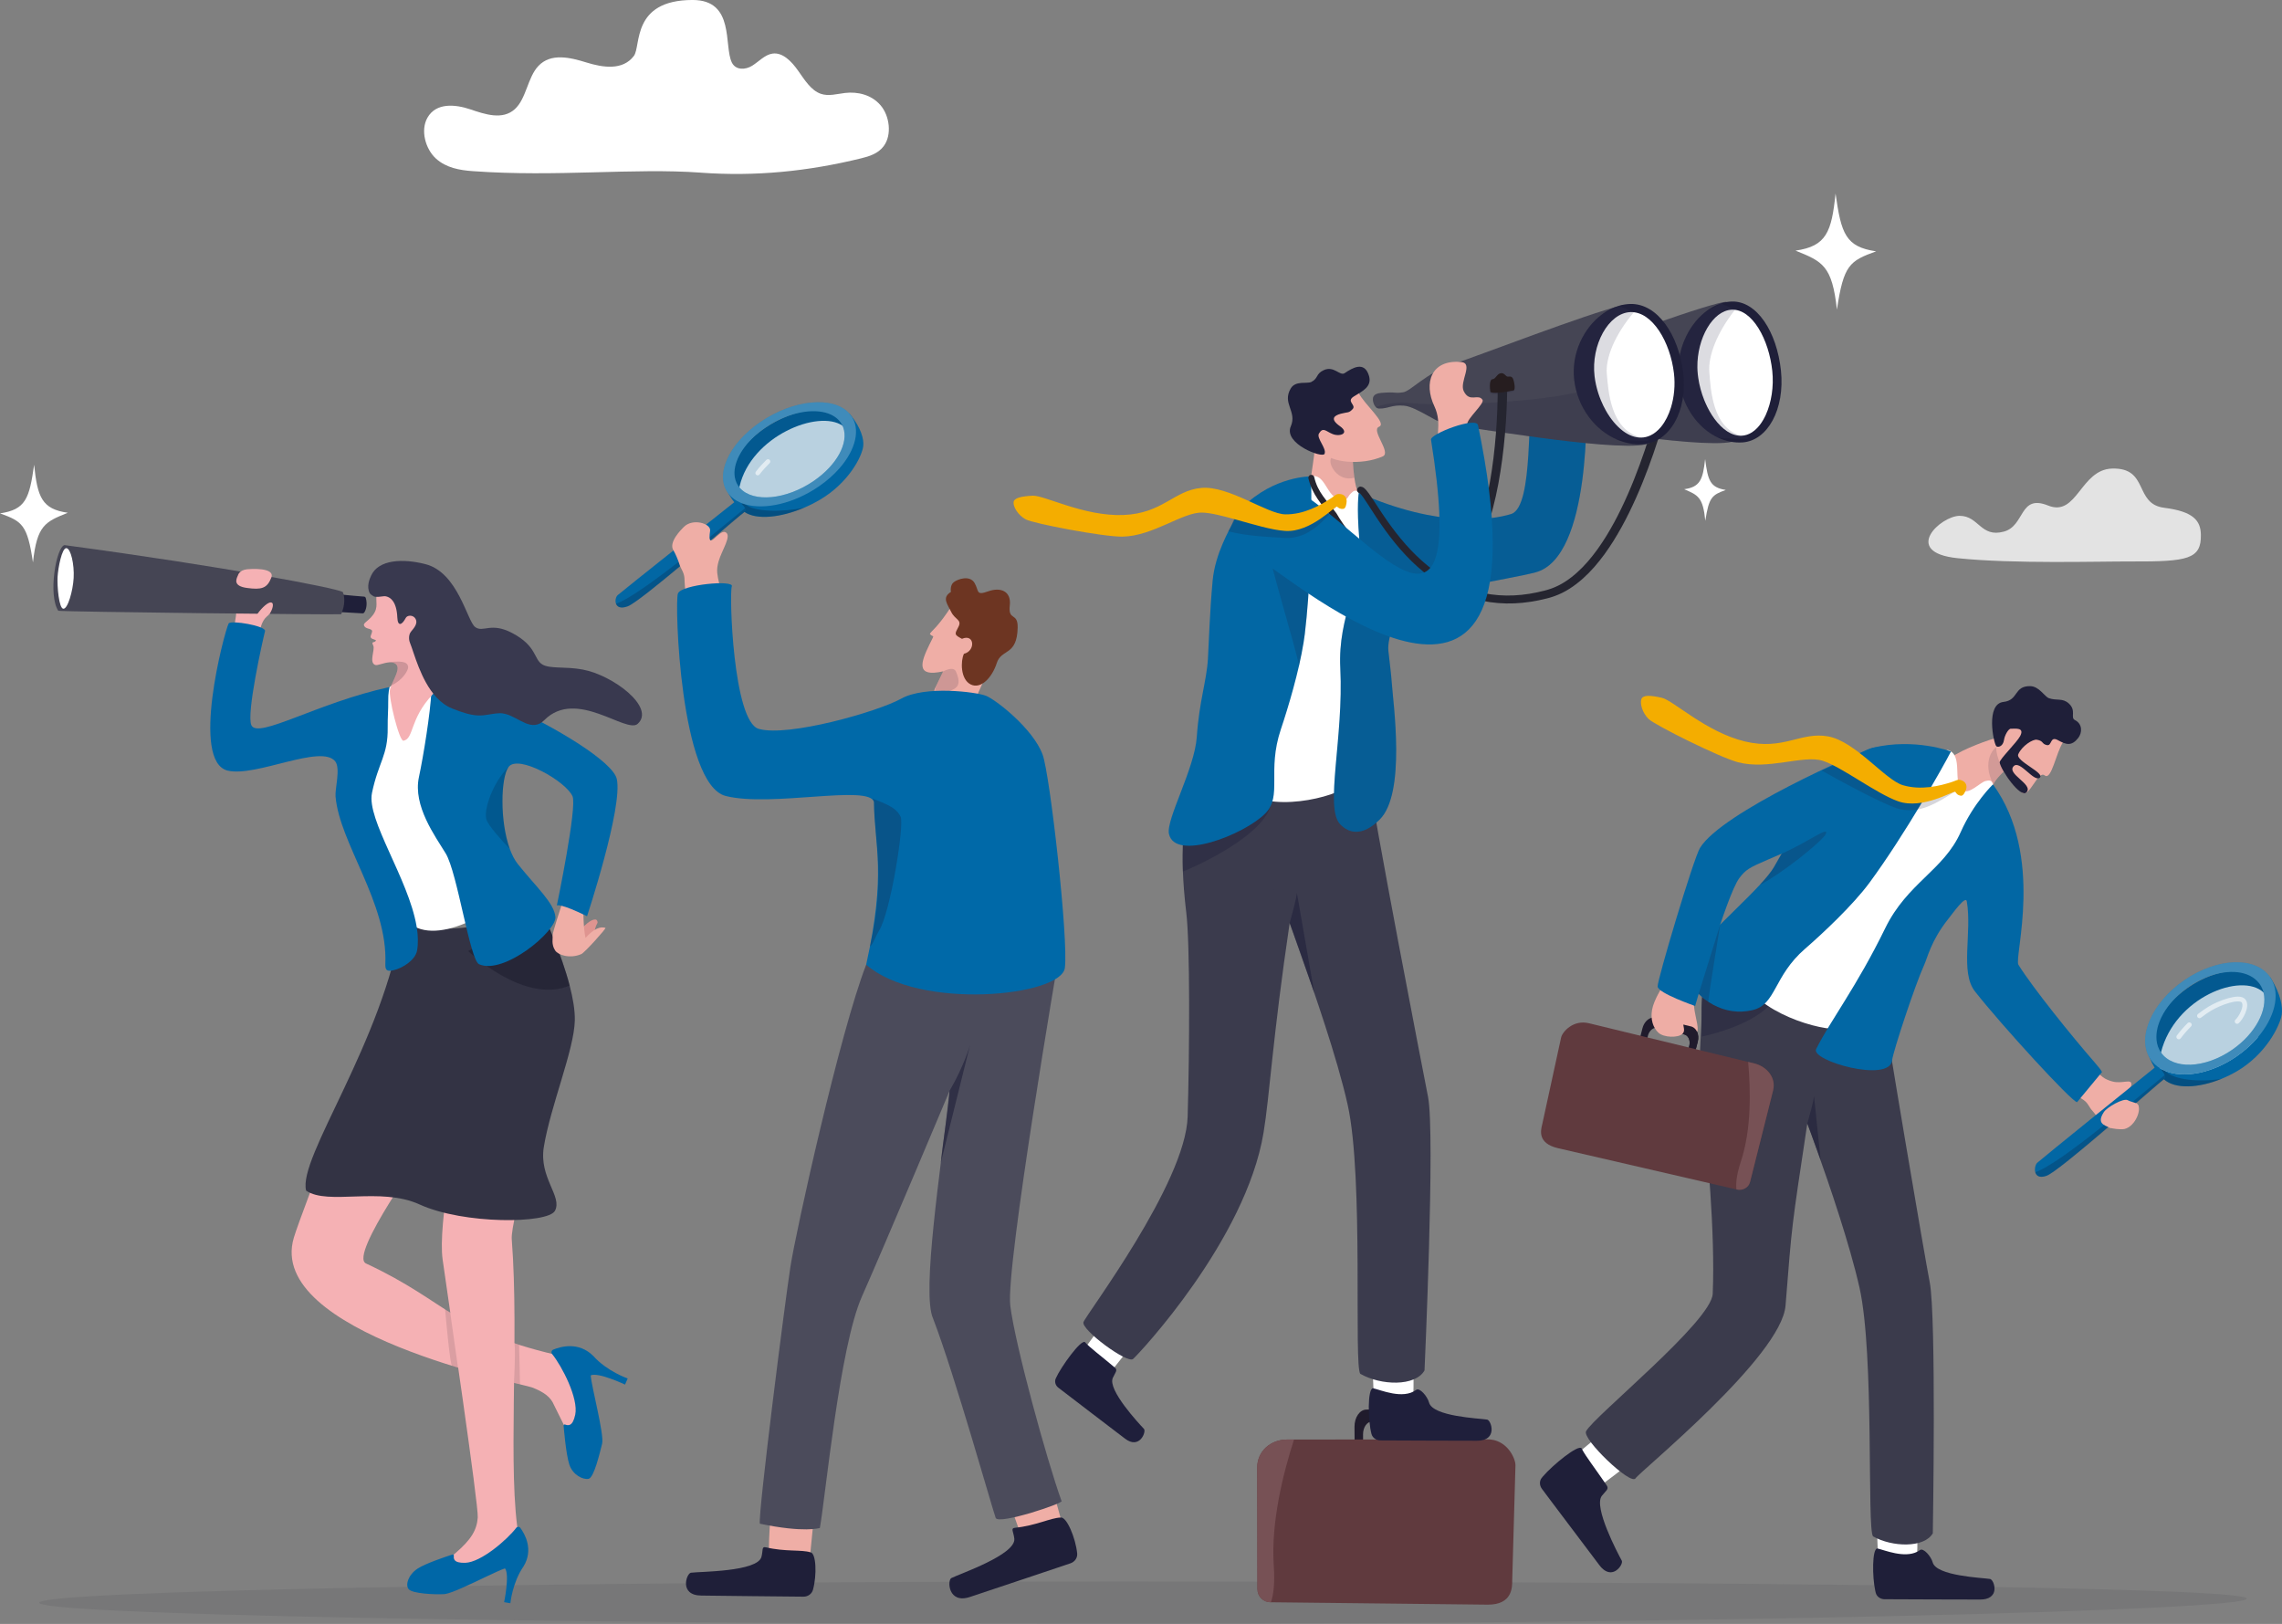 <?xml version="1.0" encoding="UTF-8"?> <svg xmlns="http://www.w3.org/2000/svg" xmlns:xlink="http://www.w3.org/1999/xlink" id="Layer_1" viewBox="0 0 2057.76 1464.26"><rect x="0" y="0" width="2057.76" height="1464.26" fill="#808080" stroke="none"/><defs><style>.cls-1{opacity:.72;}.cls-1,.cls-2,.cls-3,.cls-4,.cls-5,.cls-6,.cls-7,.cls-8,.cls-9,.cls-10,.cls-11,.cls-12,.cls-13,.cls-14,.cls-15,.cls-16,.cls-17,.cls-18,.cls-19,.cls-20,.cls-21,.cls-22,.cls-23,.cls-24,.cls-25,.cls-26,.cls-27,.cls-28,.cls-29,.cls-30,.cls-31,.cls-32,.cls-33,.cls-34,.cls-35,.cls-36,.cls-37,.cls-38,.cls-39,.cls-40,.cls-41,.cls-42,.cls-43,.cls-44,.cls-45,.cls-46{stroke-width:0px;}.cls-1,.cls-20,.cls-24,.cls-41{fill:#fff;}.cls-2,.cls-4,.cls-15,.cls-35{fill:#1f1f3b;}.cls-2,.cls-25{opacity:.54;}.cls-3{fill:#334;}.cls-5{fill:url(#linear-gradient);}.cls-6,.cls-8,.cls-10,.cls-13,.cls-18,.cls-23,.cls-25,.cls-30,.cls-42,.cls-45{fill:#1f1f39;}.cls-6,.cls-15{opacity:.35;}.cls-7{opacity:.15;}.cls-7,.cls-9,.cls-39{fill:#0d0d1e;}.cls-47{stroke-width:4.16px;}.cls-47,.cls-48{fill:none;opacity:.58;stroke:#fff;stroke-linecap:round;stroke-miterlimit:10;}.cls-8,.cls-35{opacity:.46;}.cls-9{opacity:.2;}.cls-10,.cls-29{opacity:.18;}.cls-11{fill:#f5b1b4;}.cls-12{fill:#39394f;}.cls-13{opacity:.14;}.cls-14{fill:#f4ad00;}.cls-16{fill:#454554;}.cls-17{fill:#32323f;opacity:.12;}.cls-18,.cls-26{opacity:.28;}.cls-19{fill:#201b2c;}.cls-20{opacity:.24;}.cls-21{fill:#261d1f;}.cls-22{fill:#775155;}.cls-26,.cls-27,.cls-36{fill:#070716;}.cls-27{opacity:.17;}.cls-28{fill:#0267a4;}.cls-29{fill:#3d3d59;}.cls-30{opacity:.62;}.cls-31{fill:#6d3522;}.cls-32{fill:#eeada5;}.cls-33{fill:#603a3e;}.cls-34{fill:#3b3b4d;}.cls-36{opacity:.11;}.cls-37{fill:#4b4b5b;}.cls-38{fill:#3b3b4c;}.cls-39{opacity:.26;}.cls-40{fill:#0069a8;}.cls-41{opacity:.78;}.cls-42{opacity:.22;}.cls-43{fill:#252530;}.cls-48{stroke-width:4.31px;}.cls-44{fill:#efaea6;}.cls-45{opacity:.16;}.cls-46{fill:#0067a7;}</style><linearGradient id="linear-gradient" x1="-2683.56" y1="1436.21" x2="-2663.21" y2="1436.21" gradientTransform="translate(3194.77 -610.37) rotate(-.29)" gradientUnits="userSpaceOnUse"><stop offset="0" stop-color="#efaea6"></stop><stop offset=".14" stop-color="#edafa6"></stop><stop offset=".17" stop-color="#ebb1a7"></stop><stop offset=".25" stop-color="#e4a099"></stop><stop offset=".3" stop-color="#df9490"></stop></linearGradient></defs><path class="cls-41" d="m1767.16,465.1c-17.26,0-52.72,32.91-2.04,38.19,50.69,5.27,126.6,2.85,157.32,2.96,50.14.18,62.58-2.02,62.18-24.05-.23-12.75-6.63-21-33.07-24.35-27.5-3.48-13.45-36.36-47.02-35.36-28.59.85-31.51,43.89-57.67,33.34-26.16-10.55-20.68,18.2-39.81,23.47-21.03,5.8-22.64-14.19-39.9-14.19Z"></path><path class="cls-24" d="m631.91,155.69c49.25,3.55,96.33-1.1,144.66-12.94,7.41-1.82,15.28-4.24,20.3-10.98,7.61-10.2,5.32-27.38-2.89-36.9s-20.58-12.37-31.98-11.05c-7.31.85-14.8,3.19-21.85.76-8.81-3.03-14.65-12.61-20.55-20.96-5.91-8.35-13.91-16.6-23.01-15.29-6.82.98-12.2,7.09-18.27,10.91-6.07,3.83-14.89,4.23-18.37-2.82-7.45-15.08,3.01-56.43-35.36-56.43-55.39,0-46.34,41.62-53.01,50.45-10.11,13.39-28.1,10.44-42.74,5.91-14.64-4.53-32.07-8.83-43.37,3.14-9.79,10.38-10.8,29.41-21.22,38.9-11.09,10.1-26.83,4.71-40.26.17-13.43-4.54-30.75-6.2-38.55,7.58-6.54,11.55-1.66,28.33,7.63,36.8,9.29,8.47,21.55,10.54,33.24,11.38,75.87,5.47,144.75-3.03,205.61,1.35Z"></path><path class="cls-17" d="m2025.88,1441.43c0,10.56-469.62,22.82-1010.73,22.82s-979.76-8.56-979.76-19.12,438.65-19.12,979.76-19.12,1010.73,4.86,1010.73,15.42Z"></path><path class="cls-11" d="m206.85,577.42c5.42-8.55,7.76-34.91,6.8-40.01-.96-5.11-4.19-14.9-4.19-14.9,0,0,2.91-7.98,14.77-5.9s19.87,8.31,21.33,14.54c2.08,8.85,5.31,16.11-4.91,24.72-9.57,8.05-6.78,30.84-6.78,30.84l-27.01-9.29Z"></path><path class="cls-23" d="m306.18,535.95c7.83.86,18.62,1.73,22.12,2,.72.06,1.33.55,1.53,1.23,1.8,5.95.01,11.55-1.61,13.36-.33.37-.84.54-1.35.51-5.26-.33-17.71-1.05-22.38-1.31-.99-.06-1.72-.91-1.61-1.87l1.4-12.43c.1-.93.95-1.59,1.91-1.49Z"></path><path class="cls-16" d="m309.09,533.74c3.12,7.48.28,16.13-1.45,20.09-8.71.57-246.76-2.1-255.1-3.12-9.4-14.34-1.79-57.66,5.63-59.2,143.41,19.25,243.88,38.5,250.93,42.24Z"></path><path class="cls-24" d="m66.43,521c-.67,11.86-5.3,28.1-9.31,27.88-4.01-.22-5.67-20.38-5.2-28.67.47-8.29,3.91-26.19,7.91-25.97,4.01.22,7.27,14.68,6.59,26.77Z"></path><path class="cls-11" d="m214.52,518.89c-1.64,3.59-4.46,9.55,8.29,11.26,12.75,1.72,18.04.53,21.83-9.28s-20.38-7.74-21.82-7.59c-7.3.77-8.29,5.61-8.29,5.61Z"></path><path class="cls-11" d="m242.97,553.69c2.43-3.34,4.94-10.31,1.26-10.49s-10.63,7.84-12.39,10.87c-1.76,3.03,11.13-.38,11.13-.38Z"></path><path class="cls-11" d="m264.97,1115.97c-25.71,85.89,205.87,131.67,214.65,134.98,10.96,4.13,17.11,8.92,19.94,15.89l11.41,23.06,23.26-26.23s-5.02-35.98-23.88-40.05c-101.26-21.85-104.57-49.14-180.32-84.39-15.84-7.37,54.11-103.89,54.11-103.89,1.68-5.21,25.96-44.88,30.09-48.46,11.02-9.51,35.92-80.29-1.16-84.17-60.99-6.38-77.97,29.06-77.97,29.06,0,0-62.83,159.81-70.13,184.2Z"></path><path class="cls-46" d="m498.85,1216.93c6.75-2.81,23-7.45,36.14,5.68,12.42,13.94,31.02,20.29,31.02,20.29l-2.38,5.53s-24.22-11.45-30.97-8.3c.72,10.3,12.37,53.45,10.28,61.65-2.09,8.2-7.27,30.62-12.19,31.62-4.92,1-14.09-3.31-17.3-12.68-3.21-9.37-5.24-35.41-5.24-35.41,0,0,.29-1.24,1.4-.85,2.51.9,6.76,2.18,9.09-8.9,3.09-14.66-11.95-43.73-20.84-54.7-1.07-1.32-.58-3.29.99-3.95Z"></path><path class="cls-11" d="m437.67,920.23c-7.41,5.03-19.12,74.48-19.18,74.65-6.21,19.72-23.82,109.19-19.36,140.75,5.76,40.72,32.47,221.29,31.68,232.56-.78,11.27-5.77,19.92-20.27,32.34-.14.12-.3.24-.45.35h0c-6.15,4.43-1.6,14.08,5.73,12.16l30.96-8.13c.71-.19,1.39-.49,2.01-.89l16.23-10.62c1.99-1.3,7.38,17.24,3.09-5.91-10.95-59.1.39-179.73-6.64-270.02-1.38-17.68,30.28-119.89,36.82-145.96,2.32-9.27,3.17-47.16-11.6-53.48-14.77-6.32-43.59-1.49-49.03,2.21Z"></path><path class="cls-46" d="m455.35,1414.15c-6.28,1.98-24.78,11.5-38.95,17.72-6.32,2.77-11.76,4.89-14.88,5.38-.31.05-.59.09-.86.11-8.82.56-28.25-.48-31.92-4.22-3.68-3.75-.53-13.35,7.86-18.81,3.52-2.29,9.65-4.9,15.59-7.16,6.07-2.32,11.92-4.25,14.54-5.1.91-.29,1.43-.46,1.43-.46,0,0,1.21,0,1.1,1.1-.27,2.52-.51,6.73,10.24,6.42,14.28-.41,37.92-20.93,46-31.54.93-1.22,2.77-1.22,3.67,0,4.07,5.51,12.2,19.61,2.9,34.81-10.11,14.58-11.84,33.18-11.84,33.18l-5.64-.97s5.18-24.93.78-30.46Z"></path><path class="cls-3" d="m500.38,1091.8c-6.29,11.57-82.16,12.4-121.96-5.76-35.58-16.24-82.58,1.11-102.39-12.5-7.62-29.88,69.31-133.25,86.73-243.22,46.17,21,124.53-11.39,124.53-11.39,0,0,.38.78,1.06,2.22,3.94,8.37,17.94,39.02,25.34,67.5,2.95,11.38,4.86,22.42,4.64,31.55-.62,26.52-21.91,76.96-27.95,114.01-4.53,27.81,17.08,44.62,10,57.59Z"></path><path class="cls-24" d="m368.38,607.98l-19.86,13.45-17.84,116.21s16.58,68.38,35,91.07c23.98,29.53,87.93-11.83,84.36-18.8-32.74-63.95-56.22-204.45-56.22-204.45l-25.44,2.53Z"></path><path class="cls-26" d="m513.69,888.64c-41.23,17.36-91.53-31.14-91.53-31.14l58.27-30.25,7.92-6.11c3.94,8.37,17.94,39.02,25.34,67.5Z"></path><path class="cls-46" d="m335.42,715.04c-5.01,23.9,32.78,77.22,40.15,119.73.11.56.2,1.12.29,1.68,1.12,7.26,1.34,14.17.24,20.55-1.47,8.65-13.26,16.11-21.43,17.86-5.61,1.21-7.44.18-7.19-5.9,2.32-54.95-41.41-108.58-44.92-150.95-.55-6.78,4.64-25.25-.26-31.48-12.55-15.96-71.29,14.25-96.81,8.35-34.05-7.88-3.37-124.55.66-132.66,1.69-3.39,34.01,2.18,32.85,6.81-2.18,8.71-17,74.66-12.33,84.86,5.87,12.83,59.71-20.39,124.63-34.41-.08.31-1.4,5.03-1.23,13.46.13,6.38-.6,14.21-.48,23.03.37,25.22-8.24,30.75-14.18,59.07Z"></path><path class="cls-27" d="m458.38,631.95c-38.84,3.4-56.07-2.17-66.67-17.25-.15-.21-.3-.43-.46-.66l.59-.16,18.64-5.06c14.13,5.13,30.92,13.39,47.9,23.12Z"></path><path class="cls-36" d="m401.34,1180.49c1.1,11.63,4.49,50.77,6.4,51.28,2.27.61,5.26,1.46,5.26,1.46l-7-49.53-4.67-3.21Z"></path><path class="cls-36" d="m463.98,1211.08c1.1,11.63-.72,35.66-.49,35.9,2.27.61,5.43,1.23,5.43,1.23l-.85-35.64-4.09-1.49Z"></path><path class="cls-5" d="m535.51,842.76s.96-6.78,3.1-10.26c.7-1.14-.26-3.37-1.6-3.44-6.39-.31-15.64,11.99-15.64,11.99l-2.79,7.72,9.81,1.09,7.12-7.1Z"></path><path class="cls-44" d="m506.19,816.72s-8.16,24.55-7.86,26.81c.29,2.27-1.36,8,2.28,13.5,2.67,4.04,13.25,7.74,23.65,3.21,2.9-1.26,22.83-23.35,21.7-23.62-4.54-1.38-10.29.48-17.99,9.07-2.03-9.32-1.93-24.82-1.93-24.82l2.78-9.65-15.04-3.89-7.6,9.39Z"></path><path class="cls-40" d="m556.15,702.23c5.81,25.22-26.78,123.9-26.78,123.9-23.88-11.71-27.01-9.84-27.23-9.68.28-1.34,18.4-88.89,14.13-98.48-6.07-13.68-48.95-37.93-57.61-26.52-7.15,9.42-8.11,48.88,1.05,74,1.93,5.31,4.32,9.99,7.21,13.6,16.49,20.67,32.8,35.06,33.92,47.74,1.11,12.68-46.36,52.54-68.82,42.64-8.36-3.68-19.54-82.44-30.1-99.89-9.41-15.53-29.72-42.87-24.16-68.85,4.1-19.15,10.34-58.06,11.23-76.94.02-.29-3.97-.06-3.96-.33.3-6.25.43-10.15.43-10.15,5.18.36,11.22,1.42,17.85,3.06,14.81,3.68,32.65,10.23,50.83,18.25,48.06,21.2,98.53,52.58,102,67.66Z"></path><path class="cls-27" d="m459.71,765.45c-7.93-8.34-19.44-21.08-21.13-26.62-2.62-8.57,5.67-33.28,20.08-47.38-7.15,9.42-8.11,48.88,1.05,74Z"></path><path class="cls-11" d="m328.49,564.57c1.65,2.94,7.46,1.89,7.02,4.92-.44,3.05-2.93,5.14.35,6.57,2.17.94,4.59.96,1.96,2.64-1.03.66-3.07-.34-1.23,3.43,1.78,3.71-4.18,15.37,1.83,17.46,2.04.71,7.58-2.07,12.56-2.38.87-.05,1.72-.03,2.52.1,1.35.2,2.59.69,3.63,1.63,3.98,3.6-1.51,12.31-4.27,19.07-.06.15-.12.3-.19.45-.43,1.07-.78,2.1-1.01,3.03-1.63,6.88,8.35,47.19,12.19,46.42,9.58-1.96,5.31-19.38,26.11-41.58.26-.28.51-.55.76-.83,25.09-28.02-4.81-60.82-4.81-60.82l-8.32-23.75-37.24-8.1c-.24.73-.42,1.43-.56,2.1-1.54,7.41,1.98,12.42-3.53,19.66-4.77,6.27-9.42,7.06-7.78,10Z"></path><path class="cls-12" d="m575.08,652.62c-10.24,9.36-55.37-32.26-84.12-3.42-11.37,11.41-22.49-1.96-34.83-5.37-2.03-.56-4.08-.86-6.17-.73-7.89.48-12.26,2.31-19.1,1.98h0c-1.59-.07-3.32-.27-5.26-.62-1.61-.29-3.36-.7-5.31-1.24-3.53-.98-7.68-2.42-12.71-4.46-5.3-2.14-9.84-5.57-13.77-9.73,0,0-.01,0-.01-.01-.13-.14-.27-.28-.4-.43-14.09-15.3-20.06-40.16-23.74-49.1-1.23-3.02-1.1-7.49.96-9.97,2.76-3.32,6.42-7.44,4.11-11.53-2.15-3.81-7.47-3.44-8.82-.85-3.4,6.49-7.26,8.2-7.63-.45-.62-14.19-6.09-18.05-10.04-18.94-2.56-.59-5.02.69-9.7.38-2.41-.16-5.07-3.14-5.07-3.14-3.26-6.27-.1-13.18,1.29-16.17,6.58-14.22,28.28-15.46,48.97-10.12,29.29,7.56,37.47,51.29,44.73,56.67,7.25,5.39,14.02-4.79,33.35,5.38,22.57,11.89,19.32,23.71,27.29,28.41,6.97,4.1,20.32,1.6,36.33,4.55,27.33,5.05,65.8,34.16,49.67,48.89Z"></path><path class="cls-27" d="m350.44,597.14c1.06-.08,2.1-.04,3.07.16,1.35.2,2.59.69,3.63,1.63,3.98,3.6-1.51,12.31-4.27,19.07,9.84-4.28,15.44-13.62,15.18-16.55-.28-3.12-2.23-6.32-17.6-4.31Z"></path><path class="cls-19" d="m1271.09,1270.68l-38.93.28c-6,.04-10.82,6.98-10.76,15.49l.17,23.82,7.66-.06-.12-16.85c-.05-6.37,3.55-11.56,8.04-11.59l29.1-.21c4.49-.03,8.16,5.1,8.21,11.47l.12,16.85,7.66-.06-.17-23.82c-.06-8.51-4.98-15.38-10.98-15.34Z"></path><path class="cls-33" d="m1133.69,1323.13l.19,109.8c.01,6.5,5.29,11.78,11.8,11.76h.36s195.69,2.17,195.69,2.17c22.08-.04,21.91-15.63,21.9-22.13l2.92-103.58c-.01-6.51-7.9-23.62-25.56-23.35l-174.13.19h-6.54c-14.38.02-26.66,10.41-26.63,25.13Z"></path><path class="cls-22" d="m1133.69,1323.13l.19,109.8c.01,6.5,5.29,11.78,11.8,11.76h.36c2.25-6.5,3.68-16.76,2.57-32.97-2.66-39.19,8.52-83.63,18.25-113.73h-6.54c-14.38.02-26.66,10.41-26.63,25.13Z"></path><path class="cls-24" d="m0,462.89c23.16-3.43,26.47-13.28,30.77-43.83,3,28.98,6.83,39.97,30.38,43.28-20.54,8.26-27.76,11.26-31.42,44.76-5.06-33.93-9.57-36.93-29.72-44.21Z"></path><path class="cls-44" d="m1893.7,1011.27c-1.48-2.87-5.21-7.92-7.18-10.04-2.64-2.86-3.64-6.63-7.53-9.3-.96-.67-1.97-1.34-3.03-2.04-1.16-.78-2.22-1.51-3.2-2.22-6.44-4.7-9.44-8.32-14.54-12.97,0,0,14.69-22.62,18.99-21.01,2.65.99,6.06,5.02,10.26,9.45,1.76,1.85,3.66,3.78,5.69,5.57,1.01.9,2.05,1.77,3.13,2.57,2.41,1.8,5.39,2.98,8.41,3.82,9.1,2.53,17.95-3.06,17.24,3.05-.71,6.07-10.45,2.87,5.44,17.41,4.3,3.94-1.56,19.97-11.64,22.41-2.9.71-18.55.11-22.06-6.69Z"></path><path class="cls-24" d="m1728.31,1408.13c1.35-12.78.34-45.17.34-45.17l-36.87-1.23,1.98,48.63,24.37,15.46,10.17-17.69Z"></path><path class="cls-23" d="m1797.25,1437.27c-1.16,1.96-3.19,3.59-6.49,4.41-1.48.36-3.2.57-5.22.56-16.28-.07-68.41-.1-86.21-.28-.72-.01-1.41-.1-2.08-.27-2.8-.69-5.08-2.73-5.8-5.42-.16-.58-.31-1.18-.44-1.83-2.78-12.66-2.92-37.9,1.82-38.26.12.02.25.06.39.09,6.57,1.54,23.9,8.82,35.64,2.87.85-.42,1.67-.92,2.45-1.5,3.1-2.28,10.03,5.71,11.46,11.08,3.27,12.29,44.4,13.85,51.73,14.97,2.48.37,5.93,8.22,2.77,13.59Z"></path><path class="cls-24" d="m1434.92,1345.12c10.99-6.67,36.15-27.08,36.15-27.08l-21.38-30.06-37.49,31.03,2.48,28.74,20.25-2.63Z"></path><path class="cls-23" d="m1457.2,1416.16c-2.55,1.62-5.81,2.23-9.36.29-.37-.2-.75-.43-1.12-.7-1.46-1.01-2.98-2.47-4.5-4.49-8.05-10.72-30.85-40.85-44.56-59.11-2.92-3.9-5.43-7.25-7.3-9.77-2.22-2.99-2.33-6.98-.23-9.7.37-.49.79-1,1.26-1.53,8.73-10.2,31.6-28.84,34.75-25.3.16.36.36.74.57,1.13,3.23,6.08,11.45,16.85,20.32,29.74.62.9,1.24,1.81,1.86,2.73,2.23,3.3-1.03,4.89-4.44,9.27-7.84,10.01,14.43,51.96,17.97,58.47.91,1.69-1.33,6.5-5.23,8.97Z"></path><path class="cls-38" d="m1533.9,985.72c.47,5.78,1.09,12.07,1.94,18.96,3.18,25.83,10.98,106.56,8.58,161.87-1.09,25.02-107.7,110.96-114.23,124.02-3.51,7.02,40.25,48.95,44.6,42.43,4.35-6.53,131.63-109.88,135.29-155.77,6.01-75.41,5.14-67.97,19.63-164.17v.02c.17.45,3.7,9.82,8.84,24.23,11,30.78,29.37,84.56,38.18,123.49,13.73,60.75,6.57,219.08,12.31,224.54,17.13,9.67,46.11,10.6,53.85-2.82,0,0,3.28-195.8-2.81-226.47-4.13-20.85-38.99-225.2-46.77-280.09,0,0-153.54-32.07-158.25,18.17-.64,6.87-.83,12.94-.74,18.73.12,7.8-.33,15.03-.77,22.96-.72,12.95-1.43,27.75.35,49.92Z"></path><path class="cls-8" d="m1595.43,995.81s0,.03,0,.08c.31-.11.44-.16.47-.19-.08,0-.48.11-.48.11Z"></path><path class="cls-25" d="m1629.71,1013.04v.02c.17.45,6.92,18.65,12.06,33.06l-6.03-58.14s.22,3.48-6.03,25.06Z"></path><path class="cls-6" d="m1534.46,934.71c1.27-.27,60.46-12.36,68.46-40.75,0,0-51.45,4.23-67.91,5.92-.72,12.95-1.06,27.49-.55,34.82Z"></path><path class="cls-44" d="m1823.25,682.98l-2.15,1s-4.24,2.98-9.21,7.19c-5.44,4.61-11.77,10.69-14.37,15.95-2.84,5.74-10.38,10.37-12.76,21.44-1.77,8.29-31.59-1.73-31.59-1.73l1.24-40.2c9.71-8.86,32.47-17.31,43.91-20.82,12.7-3.91,28.55-2.34,28.55-2.34l-3.63,19.53Z"></path><path class="cls-13" d="m1811.89,691.16c-5.44,4.61-11.77,10.69-14.37,15.95-10.75-19.88-.27-35.11,6.72-34.76,4.36.23,4.83,10.69,4.83,10.69l2.82,8.12Z"></path><path class="cls-24" d="m1756.58,676.31c14.18,4.35,3.67,29.45,13.14,36.32,5.75,4.17,16.3-7.52,20.78-8.43,2.76-.56,5.54-1.39,6.63,3.04,22.25,90.09-132.75,201.99-131.58,216.16.96,11.58-57.44-.38-83.09-25.82-35.17-34.89-6.36-76.09-.15-83.52,6.22-7.43,118.09-129.88,118.09-129.88,0,0,28.25-3.52,56.17-7.87Z"></path><path class="cls-19" d="m1530.27,930.34s0-.01,0-.01c-.06-.13-.11-.24-.18-.36-.94-1.91-2.41-3.37-4.25-4.1-.13-.05-.26-.1-.39-.14-.16-.06-.33-.1-.49-.14l-6.17-1.53s-.01,0-.02-.02h-.01s-.25-.06-.25-.06t-.02,0l-.47-.12-6.82-1.69-18.19-4.53c-1.21-.3-2.46-.27-3.64.04-3.69.93-7.03,4.52-8.28,9.36l-1.77,6.88-2.82,10.92c-.03.1.02.17.12.2l5.94,1.48c.09.02.19-.02.21-.11l2.83-10.96h0s.41-1.6.41-1.6c.92-3.59,3.39-6.26,6.11-6.98.92-.26,1.87-.29,2.81-.05l15.39,3.84,6.65,1.66h.01s1.84.46,1.84.46c1.77.43,3.14,1.72,3.94,3.47.73,1.52,1.01,3.41.77,5.37-.06.47-.14.96-.27,1.43l-.02.08-.35,1.38-2.87,11.1-.02.08c-.03.08.04.17.14.19l5.94,1.48c.09.02.19-.02.21-.11l.02-.08,2.88-11.13,1.71-6.61c.85-3.3.56-6.55-.6-9.09Z"></path><path class="cls-32" d="m1524.88,892.95c.07.03.11.1.11.16-.43,6.83,1.89,5.49,2.64,14.71.75,9.27,6.21,23.11,1.02,23.43s-7.85-5.74-10.02-7.3,2.2,4.71-1.61,8.31-16.64,3.41-21.53-1.09-7.33-12.04-5.74-20.79c1.6-8.76,8.73-19.59,10.49-23.21,1.68-3.46,22.9,5.07,24.65,5.78Z"></path><path class="cls-19" d="m1530.29,930.3s0-.01,0-.01h0c-.05-.11-.1-.22-.16-.32-.94-1.92-2.42-3.42-4.29-4.16-.13-.05-.26-.1-.39-.14-.16-.06-.33-.1-.49-.14l-6.2-1.48h-.01s-.25-.06-.25-.06t-.02,0c-.09,0-.19.07-.18.17l.11,1.77h0s0,.06,0,.06v.04s.19,3.03.19,3.03v.06s0,.02,0,.02l.24,3.58c1.76.44,3.13,1.72,3.94,3.47h0c.73,1.56,1.03,3.46.76,5.45-.06.47-.14.96-.27,1.43l-.02.08-.37,1.37-2.86,11.1v.03c-.01.08.05.14.13.17l5.94,1.48c.09.03.19-.03.21-.12l2.88-11.13,1.73-6.67c.85-3.29.56-6.52-.6-9.07Z"></path><path class="cls-33" d="m1598.89,983.09l-20.84,82.76c-1.26,5-6.69,7.98-12.14,6.65l-.12-.03-161.35-37.3c-18.15-4.42-15.07-16.17-13.83-21.08l17.15-78.83c1.24-4.92,10.95-16.27,25.43-12.55l143.17,34.79,5.38,1.3c11.82,2.88,19.96,13.17,17.16,24.29Z"></path><path class="cls-22" d="m1598.89,983.09l-20.84,82.76c-1.26,5-6.69,7.98-12.14,6.65h0c-.07-.02-.13-.07-.14-.14-.6-5.36.18-13.37,4.12-25.31,9.56-28.99,8.78-64.66,6.48-89.33-.01-.11.1-.19.21-.16l5.14,1.24c11.82,2.88,19.96,13.17,17.16,24.29Z"></path><path class="cls-28" d="m1780.88,893.92c-13.63-17.4-2.47-52.96-7.35-81.19-.99-5.75-12.57,10.65-17.03,16.28-15.34,19.37-18.5,34.81-21.46,41.2-7.61,16.39-27.94,77.56-28.87,85.89-2.29,20.64-73.73.29-68.49-10.18,12.96-25.92,36.39-55.9,62.26-108.94,19.99-41,52.77-52.18,68.13-86.78,11.62-26.19,29.05-42.96,29.05-42.96,46.91,64.52,18.78,155.88,22.96,162.64,12.67,20.49,49.09,65.58,68.22,87.43,3.97,4.53,6.55,7.82,7.14,9.32l-2.95,3.57-9.55,11.54-8.21,9.92-1.76,2.12c-4.61,0-68.62-69.91-92.09-99.86Z"></path><path class="cls-28" d="m1685.79,795.89c-14.91,20.2-42.13,45.74-58.06,59.55-28.68,24.87-25.97,50.15-47.21,55.3-25.62,6.22-49.31-8.82-60.65-30.63-7.25-13.95,41.22-54.47,66.91-82.18,5.66-6.1,10.21-11.57,12.82-16.01,2.78-4.73,5.01-8.66,6.95-12.15h0c1.73-3.11,3.23-5.85,4.68-8.5,3.66-6.67,7.06-12.71,13.09-22.06,2.95-4.56,6.52-9.92,11.06-16.53,13.84-20.14,37.55-44.75,53.45-48.51,37.84-8.97,70.42,3.39,70.42,3.39-6.83,13.45-41.77,75.34-73.47,118.33Z"></path><path class="cls-28" d="m1703.86,724.87c-123.87,60.14-123.89,51.65-135.43,66.86-11.54,15.21-39.86,115.33-39.86,115.33,0,0-33.58-11.56-33.84-17.58-.26-6.02,32.32-115.26,38.21-124.94,19.62-32.25,142.73-86.31,156.15-90.25,13.42-3.94,50.18,13.44,40.06,29.05s-25.29,21.53-25.29,21.53Z"></path><path class="cls-42" d="m1586.78,797.93c5.66-6.1,10.21-11.57,12.82-16.01,2.78-4.73,5.01-8.66,6.95-12.15h0c24.27-10.67,43.35-25.7,39.75-17.68-2.74,6.08-39.44,35.69-59.53,45.84Z"></path><path class="cls-42" d="m1540.42,903.26c.54-7.39,10.75-69.59,10.75-69.59l-19.45,62.49,8.7,7.1Z"></path><path class="cls-10" d="m1764.04,713.38c-.8-1.21-21.27,16.17-39.51,17.11-5.04.26-10.14-.23-14.95-1.92-14.09-4.97-50.58-24.4-66.97-33.81,7.74-2.77,19.54-8.82,28.82-10.65,10.89,9.2,34.91,27.73,42.43,29.94,5.57,1.64,11.24,2.24,16.75,2.17,10.37-.13,20.2-2.68,27.91-5.23,3.93-1.31,5.95-4.95,9.47-3.64,4.67,1.73-2.92,7.59-3.95,6.04Z"></path><path class="cls-14" d="m1772.89,711.77c.77-2.23.7-6.39-3.97-8.13-3.52-1.31-4.39-.02-8.32,1.29-11.81,3.92-28.62,7.79-44.66,3.06-16.05-4.72-42.68-39.48-67.45-44-24.77-4.53-40.17,12.96-75.13,4.53-34.97-8.44-64.46-36.98-74.82-39.34-10.37-2.37-17.11-2.69-18.46,1.24s.82,12.28,6.49,17.83,63.84,34.55,80.53,39.01c27.25,7.28,59.13-6.77,76.37-1.32,17.24,5.45,48.26,29.55,68.2,36.58,22.24,7.84,50.47-10.1,51.51-8.55,1.03,1.56,1.97,3.04,5.05,3.5,2.12.32,3.9-3.46,4.67-5.7Z"></path><path class="cls-28" d="m1935.82,942.55s.07,4.8,2.84,11.75c1.02,2.55,2.39,5.4,4.26,8.4,1.39,2.23,3.05,4.56,5.04,6.91.67.79,1.38,1.59,2.12,2.39.35.38.72.74,1.11,1.09,10.23,9.26,31.48,8.02,52-.33,4.85-1.97,9.66-4.34,14.27-7.06,25.36-14.96,38.34-40.2,40.04-50.82,1.11-6.98-1.1-18.68-9.28-32-.38-.61-.76-1.23-1.16-1.84l-7.24,4-2.71,1.5-5.66,3.13-76.2,42.14-10.62,5.87-3.73,2.07-5.07,2.8Z"></path><ellipse class="cls-28" cx="1992.68" cy="919.16" rx="58.21" ry="34.88" transform="translate(-168.62 1299.16) rotate(-34.73)"></ellipse><ellipse class="cls-7" cx="1992.68" cy="919.16" rx="58.21" ry="34.88" transform="translate(-168.62 1299.16) rotate(-34.73)"></ellipse><path class="cls-1" d="m1948.62,948.93c-1.41,5.6-1.67,10.31-1.01,14.23,16.29,10.14,44.48,6.4,69.24-10.68,7.36-5.08,13.72-10.85,18.94-16.96h0c6.69-22.01,8.18-37.33,8.18-37.33-.83-1.24-1.79-2.35-2.86-3.35-20.08-18.63-80,4.48-92.48,54.08Z"></path><path class="cls-39" d="m1947.96,969.6c-.11,1.74-.05,3.8.15,6.02,1.44-1.19,2.49-2.06,3.08-2.54,10.23,9.26,31.48,8.02,52-.33-20.18,3.23-43.33.99-50.7-7.11h0c-1.14-1.26-2.05-1.61-2.76-1.27-.23.11-.44.29-.63.55-.64.87-1.02,2.53-1.14,4.68Z"></path><path class="cls-28" d="m1969.54,883.89c29.75-20.52,64.45-21.79,77.51-2.85.41.6.8,1.22,1.16,1.84,8.21,14.23,2.77,34.84-12.42,52.64h0c-5.22,6.11-11.58,11.89-18.94,16.96-22.43,15.47-47.69,20-64.35,13.16-.95-.39-1.87-.81-2.76-1.27-.73-.38-1.44-.78-2.13-1.21-3.28-2.04-6.08-4.65-8.27-7.83-.23-.34-.46-.69-.68-1.03-11.89-19.05,1.67-50.27,30.88-70.41Zm4.07,5.91c-2.39,1.65-4.66,3.39-6.79,5.2-15.14,12.87-23.48,29.32-22.2,42.68.39,4.11,1.7,7.92,3.99,11.25,10.81,15.68,39.54,14.62,64.15-2.36,21.06-14.53,32.3-36,28.33-51.72-.67-2.65-1.77-5.15-3.34-7.41-.21-.31-.43-.61-.66-.9-8.63-11.26-27.09-13.13-46.09-5.93-5.84,2.21-11.73,5.28-17.4,9.19Z"></path><path class="cls-20" d="m1969.54,883.89c29.75-20.52,64.45-21.79,77.51-2.85.41.6.8,1.22,1.16,1.84,8.21,14.23,2.77,34.84-12.42,52.64h0c-5.22,6.11-11.58,11.89-18.94,16.96-22.43,15.47-47.69,20-64.35,13.16-.95-.39-1.87-.81-2.76-1.27-.73-.38-1.44-.78-2.13-1.21-3.28-2.04-6.08-4.65-8.27-7.83-.23-.34-.46-.69-.68-1.03-11.89-19.05,1.67-50.27,30.88-70.41Zm4.07,5.91c-2.39,1.65-4.66,3.39-6.79,5.2-15.14,12.87-23.48,29.32-22.2,42.68.39,4.11,1.7,7.92,3.99,11.25,10.81,15.68,39.54,14.62,64.15-2.36,21.06-14.53,32.3-36,28.33-51.72-.67-2.65-1.77-5.15-3.34-7.41-.21-.31-.43-.61-.66-.9-8.63-11.26-27.09-13.13-46.09-5.93-5.84,2.21-11.73,5.28-17.4,9.19Z"></path><path class="cls-28" d="m1835.25,1056.86c.84,3.25,3.74,5.61,10.16,3.32,11.29-4.02,84.68-69.64,102.7-84.56,1.44-1.19,2.49-2.06,3.08-2.54.24-.19.41-.33.49-.39.81-.61.78-1.88.24-3.32-.54-1.45-1.59-3.1-2.82-4.46-1.97-2.18-4.42-3.63-5.96-2.4-.05.04-.13.1-.23.18-6.37,4.97-101.25,81.59-105.77,85.66-1.65,1.48-2.71,5.4-1.9,8.51Z"></path><path class="cls-48" d="m1983.35,915.93c3.64-2.84,6.85-4.96,9.24-6.41,8.9-5.41,26.63-11.9,30.48-7.04,3.84,4.86-2.75,15.91-5.78,18.5"></path><path class="cls-48" d="m1964.68,934.94c3.1-4.14,6.34-7.78,9.51-10.94"></path><path class="cls-9" d="m1835.25,1056.86c.84,3.25,3.74,5.61,10.16,3.32,12.56-4.47,103.35-85.27,106.27-87.49.81-.61.78-1.88.24-3.32-16.56,13.52-94.14,80.62-116.67,87.49Z"></path><path class="cls-44" d="m1903.28,1017.06c-6.5-2.6-12.62-4.4-6.14-14.37,2.89-4.44,17.69-12.81,21.49-10.71,3.8,2.1,8.12,1.84,9.66,4.86,1.54,3.02-17.07,16.05-17.07,16.05l-7.94,4.16Z"></path><path class="cls-44" d="m1860.37,669.12c-6.48,9.7-10.48,34.94-16.61,30.03-6.13-4.91-13.67,20.51-20.38,15.52-16.26-12.09-26.51-36.63-22.48-45.91,4.03-9.28,22.13-29.77,22.13-29.77l37.33,30.13Z"></path><path class="cls-23" d="m1836.69,666.98c6.33,1.1,4.15,3.75,9,4.84,4.85,1.09,2.63-8.55,10.02-4.44,7.39,4.12,12.28,5.6,18.24-1.91,3.78-4.76,4-12.75-2.91-16.21-4.45-2.23,1.62-8.53-5.56-15-5.68-5.12-10.78-2.24-17.88-4.72-3.89-1.36-8.79-10.74-16.88-10.87-15-.23-10.29,12.72-24.12,14.23-16.12,1.75-9.1,36.38-6.55,39.8.95,1.28,6.14,1.12,7.1-5.81.5-3.58,3.78-9.88,6.07-9.83,4.04.09,12.65-1.46,8.45,6.61-2.99,5.74-18.89,21.19-18.51,23.8.97,6.72,18.86,32.77,24.23,26.93,6.65-7.23-18.77-16.7-11.45-23.7,5.59-5.35,17.7,14.22,23.11,10.69,6.25-4.09-21.87-15.09-19.11-21.33,3.38-7.62,13.13-13.71,16.75-13.08Z"></path><path class="cls-28" d="m653.74,435.3s.32,4.29,3.55,10.32c1.19,2.22,2.76,4.67,4.86,7.22,1.56,1.9,3.4,3.87,5.59,5.84.73.67,1.51,1.33,2.32,2,.39.32.79.62,1.21.9,11.08,7.59,33.05,5.04,53.88-3.82,4.92-2.09,9.78-4.54,14.42-7.29,25.51-15.1,37.64-38.55,38.84-48.16.79-6.32-2.12-16.63-11.29-27.98-.42-.52-.86-1.05-1.3-1.57l-7.29,4.07-2.73,1.52-5.7,3.18-76.78,42.85-10.7,5.97-3.76,2.1-5.11,2.85Z"></path><ellipse class="cls-28" cx="711.46" cy="410.53" rx="58.32" ry="32.39" transform="translate(-109.82 424.76) rotate(-30.98)"></ellipse><ellipse class="cls-7" cx="711.46" cy="410.53" rx="58.32" ry="32.39" transform="translate(-109.82 424.76) rotate(-30.98)"></ellipse><path class="cls-1" d="m666.89,438.59c-1.17,5.1-1.2,9.34-.3,12.8,17.42,7.97,46.44,2.7,71.21-14.24,7.36-5.04,13.66-10.64,18.75-16.45h0c5.79-20.13,6.52-33.93,6.52-33.93-.93-1.05-1.98-1.98-3.14-2.8-21.78-15.3-82.68,9.43-93.04,54.63Z"></path><path class="cls-39" d="m667.74,458.67c-.02,1.56.15,3.4.47,5.37,1.43-1.16,2.47-2.01,3.06-2.48,11.08,7.59,33.05,5.04,53.88-3.82-20.75,4.26-44.86,3.83-52.92-2.93h0c-1.25-1.05-2.21-1.3-2.92-.95-.24.11-.45.29-.62.53-.62.82-.92,2.33-.94,4.27Z"></path><path class="cls-28" d="m685.62,380.55c29.76-20.36,65.66-23.85,80.2-7.8.46.51.9,1.03,1.3,1.57,9.25,12.17,4.69,30.97-10.13,47.92h0c-5.09,5.82-11.38,11.41-18.75,16.45-22.45,15.36-48.39,21.12-66.02,16.14-1.01-.28-1.98-.6-2.93-.95-.78-.29-1.53-.6-2.27-.94-3.51-1.61-6.54-3.75-8.98-6.44-.26-.29-.51-.58-.76-.88-13.32-16.23-.89-45.07,28.33-65.06Zm4.53,5.01c-2.39,1.64-4.65,3.35-6.76,5.11-15.02,12.53-22.81,27.81-20.78,39.67.62,3.65,2.17,6.97,4.73,9.79,12.03,13.29,41.75,10.4,66.38-6.46,21.07-14.42,31.6-34.39,26.67-48.18-.84-2.33-2.11-4.48-3.84-6.4-.24-.26-.48-.52-.73-.76-9.53-9.49-28.76-9.9-48.08-2.18-5.94,2.37-11.88,5.52-17.56,9.4Z"></path><path class="cls-20" d="m685.62,380.55c29.76-20.36,65.66-23.85,80.2-7.8.46.51.9,1.03,1.3,1.57,9.25,12.17,4.69,30.97-10.13,47.92h0c-5.09,5.82-11.38,11.41-18.75,16.45-22.45,15.36-48.39,21.12-66.02,16.14-1.01-.28-1.98-.6-2.93-.95-.78-.29-1.53-.6-2.27-.94-3.51-1.61-6.54-3.75-8.98-6.44-.26-.29-.51-.58-.76-.88-13.32-16.23-.89-45.07,28.33-65.06Zm4.53,5.01c-2.39,1.64-4.65,3.35-6.76,5.11-15.02,12.53-22.81,27.81-20.78,39.67.62,3.65,2.17,6.97,4.73,9.79,12.03,13.29,41.75,10.4,66.38-6.46,21.07-14.42,31.6-34.39,26.67-48.18-.84-2.33-2.11-4.48-3.84-6.4-.24-.26-.48-.52-.73-.76-9.53-9.49-28.76-9.9-48.08-2.18-5.94,2.37-11.88,5.52-17.56,9.4Z"></path><path class="cls-28" d="m555.47,544.35c1.04,2.85,4.17,4.76,10.7,2.28,11.49-4.36,84.14-68.02,102.04-82.59,1.43-1.16,2.47-2.01,3.06-2.48.24-.19.4-.32.49-.38.81-.6.71-1.73.08-2.99-.63-1.26-1.81-2.66-3.16-3.8-2.16-1.81-4.77-2.94-6.3-1.74-.05.04-.13.1-.23.18-6.34,4.88-100.69,79.83-105.16,83.77-1.63,1.44-2.53,5.02-1.52,7.74Z"></path><path class="cls-47" d="m683.25,426.54c3-3.91,6.16-7.38,9.29-10.42"></path><path class="cls-9" d="m555.47,544.35c1.04,2.85,4.17,4.76,10.7,2.28,12.78-4.85,102.67-83.27,105.58-85.44.81-.6.71-1.73.08-2.99-16.46,13.21-93.37,78.48-116.37,86.15Z"></path><path class="cls-44" d="m607.18,496.09c1.88,3.05,4.56,9.5,5.45,12.59,1.21,4.15,4.23,7.26,4.54,12.5.08,1.3.15,2.64.21,4.05.08,1.55.17,2.98.29,4.32.78,8.83,2.51,13.76,4.03,21.27,0,0,29.96-1.03,30.89-6.05.58-3.08-1.31-8.65-3.13-15.19-.75-2.74-1.5-5.65-2.05-8.61-.28-1.48-.51-2.97-.65-4.46-.34-3.33.24-6.84,1.18-10.19,2.8-10.12,12.44-23.66,6.21-26.48-6.19-2.8-16.75,19.1-13.81-1.34.92-6.41-15.63-11.57-23.72-3.37-2.34,2.36-13.9,13.73-9.44,20.96Z"></path><path class="cls-44" d="m693.42,1401.24c-.6-14.14,2.59-49.73,2.59-49.73l39.46.75-5.3,53.4-27.04,15.63-9.71-20.05Z"></path><path class="cls-23" d="m690.68,1395.16c-4.12-.99-2.45,2.77-4.07,8.66-3.71,13.49-55.7,13.14-63.56,14.25-4.06.57-10.89,20.39,9.25,20.59,17.41.17,73.19.92,92.24,1,3.98.02,7.51-2.5,8.52-6.15,3.63-13.03,3.01-33.34-2.3-33.85-8-2.55-22.91-.36-40.08-4.5Z"></path><path class="cls-44" d="m920.33,1382.55c-5.93-13.63-16.25-49.53-16.25-49.53l38.9-12.66,14.99,54.05-20.56,24.47-17.07-16.33Z"></path><path class="cls-23" d="m915.36,1377.53c-4.41.43-1.36,3.54-.71,9.86,1.47,14.46-49.53,31.76-56.8,35.51-3.75,1.94-2.95,23.64,16.83,17.01,17.1-5.74,71.96-23.93,90.63-30.33,3.9-1.34,6.4-4.99,6.02-8.91-1.37-13.98-9.65-33.64-15.04-32.34-8.79.22-22.55,7.42-40.92,9.2Z"></path><path class="cls-37" d="m781.06,869.81c-23.89,61.67-63.33,240.25-68.33,272.5-5,32.25-29.01,220.76-27.58,231.54,40.14,8.47,54.15,3.87,54.15,3.87,4.94-26.87,17.67-163.11,37.9-208.66,20.23-45.55,79.06-185.46,79.06-185.46-7.83,70.27-25.43,182.32-14.85,205.31,19.7,51.34,53.89,173.35,56.46,179.79,2.58,6.45,63.93-14.08,59.3-15.47-13.13-36.36-41.93-141.08-46.18-176.11-4.25-35.03,44.12-317.14,44.12-317.14l-140.09-8.68-33.95,18.5Z"></path><path class="cls-30" d="m856.25,983.59c-1.48,20.19-5.45,41.41-7.89,64.78l26.37-106.14s-5.17,18.5-18.48,41.35Z"></path><path class="cls-44" d="m858.82,545.24c-13.09,20.58-19.13,23.74-20.36,26.33,3.24,4.13,5.03-1.47-.41,9.71-7.91,16.24-12.39,29.62,12.42,24.05-5.74,12-7.76,16.23-7.76,16.23l-3.59,25.42,33.47,8.24c.35-23.19,39.68-80.94,32.07-98.39-7.6-17.45-42.01-17.61-45.83-11.6Z"></path><path class="cls-31" d="m869.19,589.5c10.63-2.47,9.76-18.43-1.75-13.5-7.35-3.77-6.57-4.33-3.18-10.8,3.39-6.47-3.14-6.39-6.54-13.48s-8.66-12.76-.25-18.01c0,0-1.1-5.96,2.61-8.82,3.71-2.86,14.45-6.48,18.69.72s.91,11.68,12.33,7.57,20.92.09,19.47,12.68c-1.67,14.54,7.4,5.72,7.09,20.09-.56,25.77-14.66,18.8-18.82,31.83-4.16,13.03-14.3,24.01-23.58,19.33-9.28-4.68-9.14-21.16-6.05-27.61Z"></path><path class="cls-45" d="m850.47,605.34c8.02-3.91,10.58-1.94,11.51.14,8.29,18.71-6.75,15.41-15.21,22.09-8.46,6.68-2.28-9.36-2.28-9.36l5.98-12.87Z"></path><path class="cls-40" d="m888.97,627.31c-8.79-3.4-54.83-9.29-76.24,2.61-21.41,11.9-102.25,34.84-128.53,27.28-23.17-6.66-26.72-122.39-24.3-128.47,2.42-6.08-45.59-1.75-48.61,6.45-3.02,8.19,1.98,172.12,43.15,182.53,40.93,10.36,129.97-10.7,133.66,5.49.33,40.37,11.53,62.98-7.04,146.61,47.74,41.67,175.78,28.5,179.16,2.96s-13.35-174.19-20.04-192.34c-8.72-23.63-42.42-49.72-51.2-53.12Z"></path><path class="cls-18" d="m788.1,723.19c.28,35.37,10.82,65.47-3.58,129.97,1.84-.02,5.52-9.8,8.09-13.91,10.55-16.85,22.97-96.11,19.54-102.79-3.34-6.52-7.39-9.63-25.88-16.59,1.03.53,1.61,2.38,1.82,3.32Z"></path><path class="cls-24" d="m1273.99,1263.99c1.36-13.14.35-46.45.35-46.45l-37.3-1.27,2.01,50.01,24.66,15.9,10.29-18.2Z"></path><path class="cls-4" d="m1277.01,1253.19c3.14-2.34,10.15,5.88,11.6,11.4,3.31,12.64,44.92,14.25,52.34,15.39,3.83.59,9.99,19.16-9.05,19.08-16.47-.07-69.22-.11-87.23-.29-3.77-.04-7.06-2.43-7.97-5.85-3.24-12.21-3.64-40.83,1.39-41.23,6.78,1.48,26.94,10.43,38.93,1.51Z"></path><path class="cls-24" d="m995.4,1244c8.33-8.67,26.33-32.97,26.33-32.97l-25.18-20.43-26.7,36.74,8.18,24.25,17.36-7.6Z"></path><path class="cls-4" d="m1005.45,1233.24c2.66,2.26.11,4.51-2,9.19-4.84,10.73,23.6,41.23,28.09,45.94,2.32,2.43-3.89,18.89-17.03,8.83-11.36-8.7-47.87-36.45-60.24-46.04-2.59-2.01-3.52-5.44-2.22-8.35,4.64-10.39,22.55-35.06,26.25-32.71,3.86,4.61,15.05,12.83,27.15,23.14Z"></path><path class="cls-34" d="m1067.64,802.3c.5,6.31,1.17,13.18,2.08,20.7,3.41,28.2,2.98,123.42,1.22,183.84-1.76,60.12-91.73,178.61-93.95,185.31-2.22,6.7,39.53,37.73,44.76,33.17,5.23-4.56,101.63-107.19,117.64-204.03,5.57-33.7,7.98-84,23.55-189.05v.02c.19.49,3.98,10.72,9.5,26.46,11.82,33.61,33.34,94.89,42.8,137.4,14.75,66.33,5.27,236.66,11.45,242.63,18.4,10.55,49.54,11.58,57.85-3.08,0,0,9.73-213.17,3.18-246.66-4.43-22.77-48.09-246.54-56.45-306.48,0,0-134.02-18.1-139.08,36.76-.69,7.5-24.19-2.9-24.1,3.42.13,8.52-.35,16.41-.83,25.07-.77,14.14-1.53,30.3.37,54.51Z"></path><path class="cls-35" d="m1148.42,802.08s.01.03.02.09c.3-.18.43-.27.46-.3-.08.01-.48.21-.48.21Z"></path><path class="cls-2" d="m1162.94,832.24v.02c.19.49,16.72,47.45,22.24,63.2l-15.76-90.58s.23,3.8-6.48,27.37Z"></path><path class="cls-15" d="m1066.68,785.82c1.37-.3,70.77-28.88,79.36-59.88,0,0-60.89,3.55-78.57,5.39-.77,14.14-1.35,46.48-.79,54.49Z"></path><path class="cls-8" d="m1098.09,766.95s0,.03-.03.08c.33-.01.47-.02.51-.03-.07-.03-.49-.05-.49-.05Z"></path><path class="cls-44" d="m1429.59,364.65c-8.69-40.11,16.16-27.04,17.19-51.62.17-4.03-25.4-22.69-37.57-10.34-12.17,12.34-15.93,38.28-14.05,50.24,1.88,11.95,17.24,13.5,21.18,12.07,3.94-1.43,13.25-.35,13.25-.35Z"></path><path class="cls-8" d="m1158.77,784.54s0,.03.02.08c.28-.17.4-.25.44-.28-.07,0-.45.19-.45.19Z"></path><path class="cls-44" d="m1179.25,466.48l31.41,5.42s30.53,4.85,24.81-1.82c-7.65-8.91-7.14-18.32-10.19-24.33-1.95-3.81-3.19-9.41-3.99-15.02-1.43-9.88-1.47-19.75-1.47-19.75l.4-2.48-3.36-7.05-9.82-20.62s-20.55,10.87-21.57,24.8c-.94,12.7-7.92,46.95-6.22,60.85Z"></path><path class="cls-13" d="m1221.29,430.74c-1.43-9.88-1.47-19.75-1.47-19.75l.4-2.48-3.36-7.05-3.57-1.35s-10.11,8.92-12.77,12.56c-3.8,5.23,5.69,22.31,20.76,18.08Z"></path><path class="cls-24" d="m1182.2,429.53c13.3-3.15,13.67,19.34,26.89,20.96,6.98.86,5.56-2.35,9-5.55,2.12-1.97,4.12-4.19,7.2-.65,62.61,71.98-12.67,243.93-4.84,256.47,6.4,10.25-49.87,29.75-84.29,19.58-47.21-13.96-42.13-67.3-40.33-77.46,1.8-10.16,39.62-182.47,39.62-182.47,0,0,24.7-12.2,46.76-30.88Z"></path><path class="cls-28" d="m1430.6,359.11c-.26,4.82,4.97,143.4-45.95,156.97-22.52,6-100.99,17.62-114.02,27.21-9.92,7.31-20.03,30.61-18.67,43.62,1.11,10.46,2.49,20.57,2.99,28.05,1.31,19.21,13.07,100.37-10.83,123.98-15.19,15-27.19,12.93-35.55,4.36-14.35-14.71,3.19-77.99.02-140.79-2.45-48.55,20.52-76.1,17.14-116.28-2.56-30.4-.46-41.94-.46-41.94,72.44,32.17,120.83,24.32,137.38,19.18,21.27-6.61,13.08-99.93,20.97-105.57,3.11-2.22,47.58-10.34,46.96,1.2Z"></path><path class="cls-13" d="m1430.6,359.11c-.26,4.82,4.97,143.4-45.95,156.97-22.52,6-100.99,17.62-114.02,27.21-9.92,7.31-20.03,30.61-18.67,43.62,1.11,10.46,2.49,20.57,2.99,28.05,1.31,19.21,13.07,100.37-10.83,123.98-15.19,15-27.19,12.93-35.55,4.36-14.35-14.71,3.19-77.99.02-140.79-2.45-48.55,20.52-76.1,17.14-116.28-2.56-30.4-.46-41.94-.46-41.94,72.44,32.17,120.83,24.32,137.38,19.18,21.27-6.61,13.08-99.93,20.97-105.57,3.11-2.22,47.58-10.34,46.96,1.2Z"></path><path class="cls-28" d="m1054.09,751.91c5.41,24.96,67.57.87,86.74-18.33,15.89-15.92,1.37-37.96,14.2-76.09,6.49-19.26,16.4-52.47,20.51-78.31.4-2.54.75-5.02,1.04-7.4,2.39-20.01,3.85-41.67,4.73-62.01.4-9.25.69-18.23.87-26.65.12-5.4.2-10.58.26-15.46.19-18.05-.02-31.99-.24-38.13,0,0-33.17-.51-61.58,27.65-3.24,3.2-6.23,8.13-8.92,14.13-2.24,4.99-16,27.5-18.24,52.42-2.71,30.08-3.18,52-4.22,70.14-1.15,20-7.91,38.5-10.05,70.51-1.92,28.75-27.93,74.53-25.11,87.54Z"></path><path class="cls-10" d="m1142.86,491.27c-.46,7.93,25.67,93.22,28.51,108.98.4-2.54,4.92-26.09,5.21-28.47,2.39-20.01,3.85-41.67,4.73-62.01l-38.45-18.5Z"></path><path class="cls-44" d="m1224.97,353.98c5.4,10.97,26.19,27.76,18.53,30.81-7.66,3.06,11.44,23.17,3.4,26.72-19.48,8.59-47.1,5.22-53.41-3.29-6.31-8.52-15.4-35.73-15.4-35.73l46.89-18.51Z"></path><path class="cls-23" d="m1208.93,373.08c6.51-1.77,7.28-.38,10.81-4.24,3.53-3.87-6.38-6.86,1.23-11.48,7.61-4.62,16.34-8.71,13.52-18.38-4.07-13.98-15.18-7.08-21.94-2.55-4.35,2.91-9.59-6.94-18.9-2.68-7.3,3.34-4.72,7.34-11.11,10.61-3.86,1.97-14.27-1.48-18.62,5.86-8.07,13.61,5.92,20.72.04,34.16-6.86,15.67,28.52,28.97,30.41,24.88,2.2-4.77-7.53-14.23-5.03-18.37,3.77-6.25,6.24-1.93,12.42.51,6.6,2.6,15.59-.7,6.44-7.17s-5.17-9.53.72-11.14Z"></path><path class="cls-43" d="m1226.68,444.88c-.47-.04-.53-.12-.53-.11,0,0,.01,0,.02.01l.06.05s.11.09.17.14c.26.22.6.58.93.96.67.77,1.35,1.68,2.01,2.6,1.33,1.87,2.62,3.85,3.91,5.84,2.58,3.99,5.16,8.04,7.82,12.05,5.31,8.03,10.94,15.9,17.08,23.41,6.14,7.5,12.79,14.64,20.05,21.15,7.26,6.51,15.15,12.4,23.65,17.32,8.49,4.93,17.61,8.86,27.1,11.53,9.49,2.7,19.34,4.09,29.18,4.28,9.85.19,19.68-.84,29.27-2.81,2.4-.48,4.78-1.05,7.15-1.64l1.77-.47.89-.23c.3-.08.61-.18.91-.27l1.82-.57c.61-.19,1.22-.36,1.81-.61,4.79-1.71,9.33-3.99,13.56-6.68,4.24-2.69,8.19-5.75,11.89-9.04,3.7-3.3,7.17-6.81,10.4-10.51,3.23-3.7,6.29-7.52,9.17-11.47,2.86-3.95,5.58-7.99,8.17-12.11,2.56-4.13,5.03-8.31,7.37-12.55,2.32-4.25,4.58-8.53,6.7-12.87,2.13-4.34,4.19-8.71,6.15-13.12,1-2.2,1.94-4.42,2.9-6.63.93-2.22,1.88-4.44,2.78-6.68,7.27-17.86,13.48-36.09,18.96-54.52,2.74-9.22,5.28-18.49,7.66-27.8,1.18-4.66,2.33-9.33,3.41-14.02.55-2.34,1.07-4.69,1.59-7.04.52-2.36,1.02-4.69,1.5-7.12.47-2.4-1.08-4.72-3.48-5.2-2.4-.48-4.72,1.08-5.2,3.48v.03s-.01.03-.01.03c-.43,2.26-.92,4.61-1.41,6.92-.49,2.32-1,4.63-1.53,6.95-1.04,4.63-2.14,9.25-3.29,13.86-2.29,9.22-4.75,18.4-7.4,27.52-5.3,18.24-11.33,36.27-18.37,53.86-.87,2.2-1.79,4.38-2.69,6.57-.93,2.18-1.84,4.36-2.8,6.52-1.89,4.34-3.88,8.62-5.94,12.87-2.05,4.26-4.23,8.44-6.46,12.59-2.25,4.14-4.62,8.21-7.07,12.21-2.48,3.99-5.08,7.89-7.8,11.7-2.74,3.79-5.63,7.45-8.66,10.97-3.03,3.52-6.27,6.83-9.69,9.91-3.42,3.08-7.03,5.91-10.85,8.36-3.82,2.46-7.86,4.51-12.07,6.04-.52.22-1.06.37-1.59.54l-1.6.51c-.27.08-.53.17-.8.25l-.84.23-1.69.46c-2.26.57-4.52,1.14-6.81,1.6-9.11,1.93-18.4,2.95-27.67,2.83-9.26-.12-18.5-1.38-27.42-3.85-8.92-2.46-17.52-6.1-25.58-10.72-8.07-4.61-15.62-10.16-22.62-16.37-7-6.21-13.47-13.06-19.47-20.31-6.01-7.25-11.55-14.91-16.84-22.79-2.65-3.94-5.22-7.93-7.86-11.95-1.32-2.01-2.65-4.02-4.11-6.04-.74-1.01-1.49-2.02-2.39-3.05-.46-.52-.94-1.04-1.59-1.59-.17-.14-.32-.27-.53-.42l-.3-.21-.36-.22c-.51-.27-1.14-.61-2.21-.68-1.69-.08-3.13,1.22-3.21,2.91s1.22,3.13,2.91,3.21Z"></path><path class="cls-16" d="m1312.7,358.43c.08,2.51.26,5.63,1.7,8.08,1.37,2.35,3.89,4.08,8.56,4.08,8.7,0,9.66-4.35,21.15-3.35,11.49.99,33.16,14.13,40.58,13.65,6.75-.44,145.86,24.22,176.92,17.51,1.07-.23,1.97-.49,2.71-.79,1.4-.57,2.18-1.28,2.26-2.12.1-1.06.17-2.64.22-4.66.52-21.05-1.6-89.85-7.08-111.86-1.09-4.39-2.32-6.92-3.69-6.83-1.13.07-3.36.52-6.52,1.3-32.86,8.1-138.47,48.55-162.05,52.81-24.96,4.51-34.95,21.23-42.04,22.17-10.03,1.32-9.25-2.48-23.97-1.31-7.93.63-8.84,8.24-8.75,11.34Z"></path><path class="cls-10" d="m1314.4,366.51c1.37,2.35,3.89,4.08,8.56,4.08,8.7,0,9.66-4.35,21.15-3.35,11.49.99,33.16,14.13,40.58,13.65,6.75-.44,145.86,24.22,176.92,17.51-.12-.19-.23-.38-.35-.57-1.48-2.43-2.95-4.85-4.41-7.24-8.6-14.1-16.72-27.39-22.43-36.72-5-8.18-8.15-13.32-8.15-13.32-1.2,1.92-3.95,3.72-7.95,5.4-35.42,14.9-141.86,18.01-165.81,15.35-20.54-2.28-33.33,2.77-38.12,5.21Z"></path><path class="cls-16" d="m1238.17,361.97c.29,1.56,1.06,3.7,2.44,5.07.8.79,1.8,1.32,3.03,1.33,8.7.12,11.08-3.59,22.57-2.59,11.37.99,32.68,17.57,40.32,17.46.08,0,.16,0,.24,0,6.75-.44,145.86,24.22,176.92,17.51,1.06-.23,1.97-.49,2.7-.79,0,0,0,0,0,0,1.4-.57,2.18-1.28,2.26-2.12.03-.34.06-.73.09-1.18.02-.42.05-.88.07-1.38.03-.64.05-1.34.07-2.11.52-21.05-1.6-89.85-7.08-111.86-1.09-4.39-5.79-5.31-7.16-5.23-1.12.07.13-1.09-3.01-.32-.01,0-9.35-.38-9.36-.37-32.86,8.1-126.9,44.58-152.73,53.19-24.07,8.02-37.35,24.21-44.44,25.16-9.4,1.27-4.73-.68-19.45.5-7.93.63-8.06,4.6-7.48,7.74Z"></path><path class="cls-10" d="m1240.61,367.03c.8.79,1.8,1.32,3.03,1.33,8.7.12,11.08-3.59,22.57-2.59,11.37.99,32.68,17.57,40.32,17.46.08,0,.16,0,.24,0,6.75-.44,145.86,24.22,176.92,17.51-.12-.19-.23-.38-.35-.56-.68-1.11-1.35-2.23-2.03-3.33-.8-1.31-1.59-2.61-2.38-3.91h0c-.67-1.1-1.33-2.19-1.99-3.27-3.26-5.35-6.43-10.54-9.4-15.4,0,0,0,0,0,0-4.18-6.83-7.96-13.02-11.03-18.04,0,0,0,0,0,0-5-8.18-8.15-13.32-8.15-13.32-1.2,1.91-3.95,3.72-7.95,5.4-35.42,14.9-141.86,18.01-165.81,15.35-16.18-1.8-27.56.96-33.99,3.4Z"></path><path class="cls-24" d="m1556.22,441.78c-14.2-2.29-16.18-8.53-18.65-27.86-2,18.3-4.41,25.22-18.89,27.19,12.57,5.33,16.98,7.26,19.05,28.45,3.29-21.41,6.08-23.28,18.49-27.78Z"></path><path class="cls-10" d="m1364.44,353.21c-7.65,1.7-20.49,3.43-20.93,1-.44-2.44-1.22-10.85,1.88-11.08,3.1-.22,3.88-4.98,7.64-5.43,2.46-.29,3.84,1.83,5.1,2.77,1.33,1,3.66-.78,5.32,1.44,1.47,1.96,2.99,10.86,1,11.3Z"></path><path class="cls-43" d="m1350.4,347.51c.07,1.72.09,3.55.1,5.36,0,1.82,0,3.64-.03,5.47-.05,3.66-.15,7.32-.29,10.98-.28,7.33-.71,14.65-1.29,21.97-1.16,14.62-2.88,29.21-5.43,43.61-1.28,7.2-2.77,14.35-4.56,21.41-.88,3.53-1.87,7.03-2.92,10.5-.52,1.74-1.09,3.46-1.65,5.18l-.89,2.56c-.29.86-.62,1.7-.93,2.55-2.53,6.76-5.49,13.34-9.19,19.37-1.85,3.01-3.88,5.89-6.14,8.51-2.26,2.62-4.75,5-7.49,6.97-2.74,1.98-5.69,3.42-8.95,4.52-3.23,1.07-6.61,1.78-10.06,2.08-3.44.33-6.94.26-10.43-.07-3.49-.35-6.96-1.02-10.38-1.91-6.84-1.83-13.47-4.6-19.71-8.1-6.25-3.49-12.14-7.67-17.61-12.36-10.93-9.39-20.17-20.78-27.44-33.3-8.89-11.9-16.68-18.49-20.05-32.63h0c-.34-1.44-1.78-2.32-3.22-1.98-1.43.34-2.31,1.77-1.98,3.19,3.35,14.64,12.26,23.62,20.27,34.28,7.45,13.1,16.98,25.1,28.39,35.09,5.71,4.99,11.89,9.46,18.51,13.24,3.31,1.89,6.73,3.6,10.26,5.09,3.53,1.49,7.15,2.78,10.87,3.8,3.72,1.01,7.52,1.77,11.39,2.2,3.87.41,7.79.53,11.71.18,3.92-.31,7.83-1.08,11.62-2.3,1.9-.62,3.74-1.36,5.59-2.26.47-.2.91-.46,1.35-.71l1.33-.74c.86-.53,1.71-1.08,2.54-1.65,3.29-2.32,6.2-5.06,8.79-8.01,2.59-2.95,4.86-6.11,6.91-9.38,4.09-6.54,7.27-13.48,9.99-20.54.33-.88.68-1.76,1-2.65l.95-2.67c.6-1.78,1.21-3.57,1.77-5.37,1.13-3.59,2.18-7.2,3.12-10.83,1.91-7.25,3.5-14.57,4.88-21.91,2.74-14.69,4.62-29.49,5.93-44.32.65-7.42,1.16-14.85,1.51-22.29.17-3.72.31-7.45.4-11.18.04-1.87.07-3.74.09-5.62.01-1.88,0-3.75-.05-5.72-.07-2.37-2.05-4.23-4.42-4.15-2.37.07-4.23,2.05-4.15,4.42v.04s0,.03,0,.03Z"></path><path class="cls-44" d="m1323.04,382.44c-.21-4.99,15.93-18.72,13.79-21.95-4-6-11.62,2.98-16.93-7.82-4.14-8.42,9.2-25.19-2.36-26.25-27.04-2.47-34,18.93-24.15,39.81,7.66,16.23.17,29.81,3.3,44.66s30.85-6.43,30.85-6.43c0,0-4.1-12.55-4.51-22.03Z"></path><path class="cls-28" d="m1166.7,440.42c67.2,38.5,158.53,173.72,123.69-43.97-.84-5.23,40.71-21.08,42.37-13.1,71.61,344.42-167.89,137.86-197.46,120.91-12.53-7.19-15.49-53.62,4.07-56.96,19.56-3.34,27.34-6.87,27.34-6.87Z"></path><path class="cls-10" d="m1206.32,456.02c-1.09-.94-15.91,21.08-33.01,26.85-4.72,1.6-9.71,2.5-14.74,2.17-14.73-.96-32.97-1.4-51.08-5.97,5.31-7.59,3.85-13.97,11.39-20.53,12.82,5.84,32.13,11.45,39.88,11.54,5.74.07,11.29-.87,16.52-2.42,9.83-2.9,18.5-7.95,25.16-12.45,3.39-2.29,4.34-6.3,8.04-6,4.91.4-.74,8.01-2.15,6.8Z"></path><path class="cls-14" d="m1214.31,452.12c.13-2.33-1.04-6.27-5.95-6.67-3.7-.3-4.18,1.16-7.57,3.45-10.19,6.89-25.14,15.07-41.67,14.87-16.53-.2-51.17-26.14-75.95-23.82-24.78,2.32-34.75,23.08-70.27,24.41-35.52,1.33-71.22-17.93-81.71-17.41-10.5.52-17,2.02-17.23,6.12-.24,4.1,4.07,11.46,10.94,15.22,6.87,3.76,69.98,15.79,87.05,15.57,27.87-.37,54.45-22.26,72.31-21.69,7.52.24,18.24,2.97,29.69,6.15,15.76,4.38,32.91,9.62,44.99,10.4,23.26,1.51,45.32-23.12,46.72-21.91,1.4,1.2,2.69,2.36,5.74,1.98,2.1-.27,2.78-4.34,2.91-6.67Z"></path><path class="cls-21" d="m1364.88,352c-7.65,1.7-20.49,3.43-20.93,1-.44-2.44-1.22-10.85,1.88-11.08,3.1-.22,3.88-4.98,7.64-5.43,2.46-.29,3.84,1.83,5.1,2.77,1.33,1,3.66-.78,5.32,1.44,1.47,1.96,2.99,10.86,1,11.3Z"></path><path class="cls-23" d="m1513.72,340.85c2.66,25.25,17.41,45.45,35.76,53.88,6.88,3.16,14.25,4.67,21.69,4.18,22.8-1.51,38.43-30,34.78-64.72-3.65-34.72-21.6-63.11-44.49-62.31-3.28.11-6.53.71-9.68,1.73h0s0,0-.03.01c-5.06,1.63-9.91,4.34-14.36,7.92-15.57,12.53-26.16,35.6-23.67,59.32Z"></path><path class="cls-24" d="m1530.59,331.29c.03,2.05.15,4.12.37,6.17.12,1.09.25,2.18.41,3.26,1,6.83,2.85,13.6,5.35,19.88.35.89.72,1.76,1.1,2.63,2.3,5.29,5.07,10.18,8.16,14.39,7,9.54,15.67,15.65,24.47,15.26,3.31-.15,6.42-1.21,9.28-3.02,1.7-1.08,3.32-2.43,4.84-4.01,2.74-2.85,5.14-6.45,7.14-10.58.2-.41.4-.82.58-1.23,5.02-11,7.33-25.46,5.84-39.6-2.96-28.16-18-56.03-36.55-55.19-17.2.77-31.37,25.94-30.99,52.04Z"></path><path class="cls-29" d="m1513.72,340.85c2.66,25.25,17.41,45.45,35.76,53.88,17.62,1.19,37.22,1.98,20.97-1.85-26.53-6.26-27.91-42.97-29.09-57.41-1.19-14.43,6.9-35.51,23.13-56.13l-12.7-5.74h0s0,0-.03.01c-.45.24-6.99,3.78-14.36,7.92-15.57,12.53-26.16,35.6-23.67,59.32Z"></path><path class="cls-23" d="m1419.51,342.47c2.97,25.14,18.8,45.32,38.4,53.81,7.35,3.19,15.22,4.73,23.15,4.28,24.3-1.39,40.82-29.66,36.74-64.23-4.07-34.57-23.36-62.93-47.75-62.25-3.5.1-6.95.67-10.32,1.67h0s0,0-.03.01c-5.39,1.59-10.55,4.27-15.26,7.81-16.53,12.39-27.7,35.29-24.92,58.91Z"></path><path class="cls-24" d="m1437.87,339.19c.61,5.18,1.77,10.37,3.38,15.37.67,2.1,1.43,4.17,2.26,6.2.7,1.71,1.45,3.39,2.25,5.03.75,1.55,1.54,3.06,2.37,4.53,4.16,7.33,9.28,13.58,14.88,17.9.08.06.15.12.23.18.17.13.34.25.5.38,5.22,3.84,10.85,5.99,16.51,5.78,1.36-.05,2.69-.24,3.99-.55,1.38-.33,2.72-.8,4.01-1.41,3.39-1.59,6.48-4.09,9.19-7.28.19-.23.38-.45.57-.69,3.69-4.57,6.66-10.45,8.71-17.07,2.92-9.41,4-20.3,2.74-31.02-3.31-28.05-19.48-55.85-39.25-55.12-19.77.73-35.64,29.73-32.34,57.78Z"></path><path class="cls-29" d="m1419.51,342.47c2.97,25.14,18.8,45.32,38.4,53.81,18.79,1.28,39.69,2.17,22.34-1.73-28.31-6.36-29.97-42.92-31.32-57.29-1.35-14.37,7.17-35.31,24.36-55.74l-13.57-5.78h0s0,0-.03.01c-.48.24-7.43,3.73-15.26,7.81-16.53,12.39-27.7,35.29-24.92,58.91Z"></path><path class="cls-24" d="m1691.77,226.62c-27.54-4.08-31.48-15.8-36.59-52.12-3.57,34.47-8.12,47.54-36.13,51.47,24.43,9.83,33.01,13.4,37.37,53.23,6.02-40.35,11.38-43.91,35.35-52.58Z"></path></svg> 